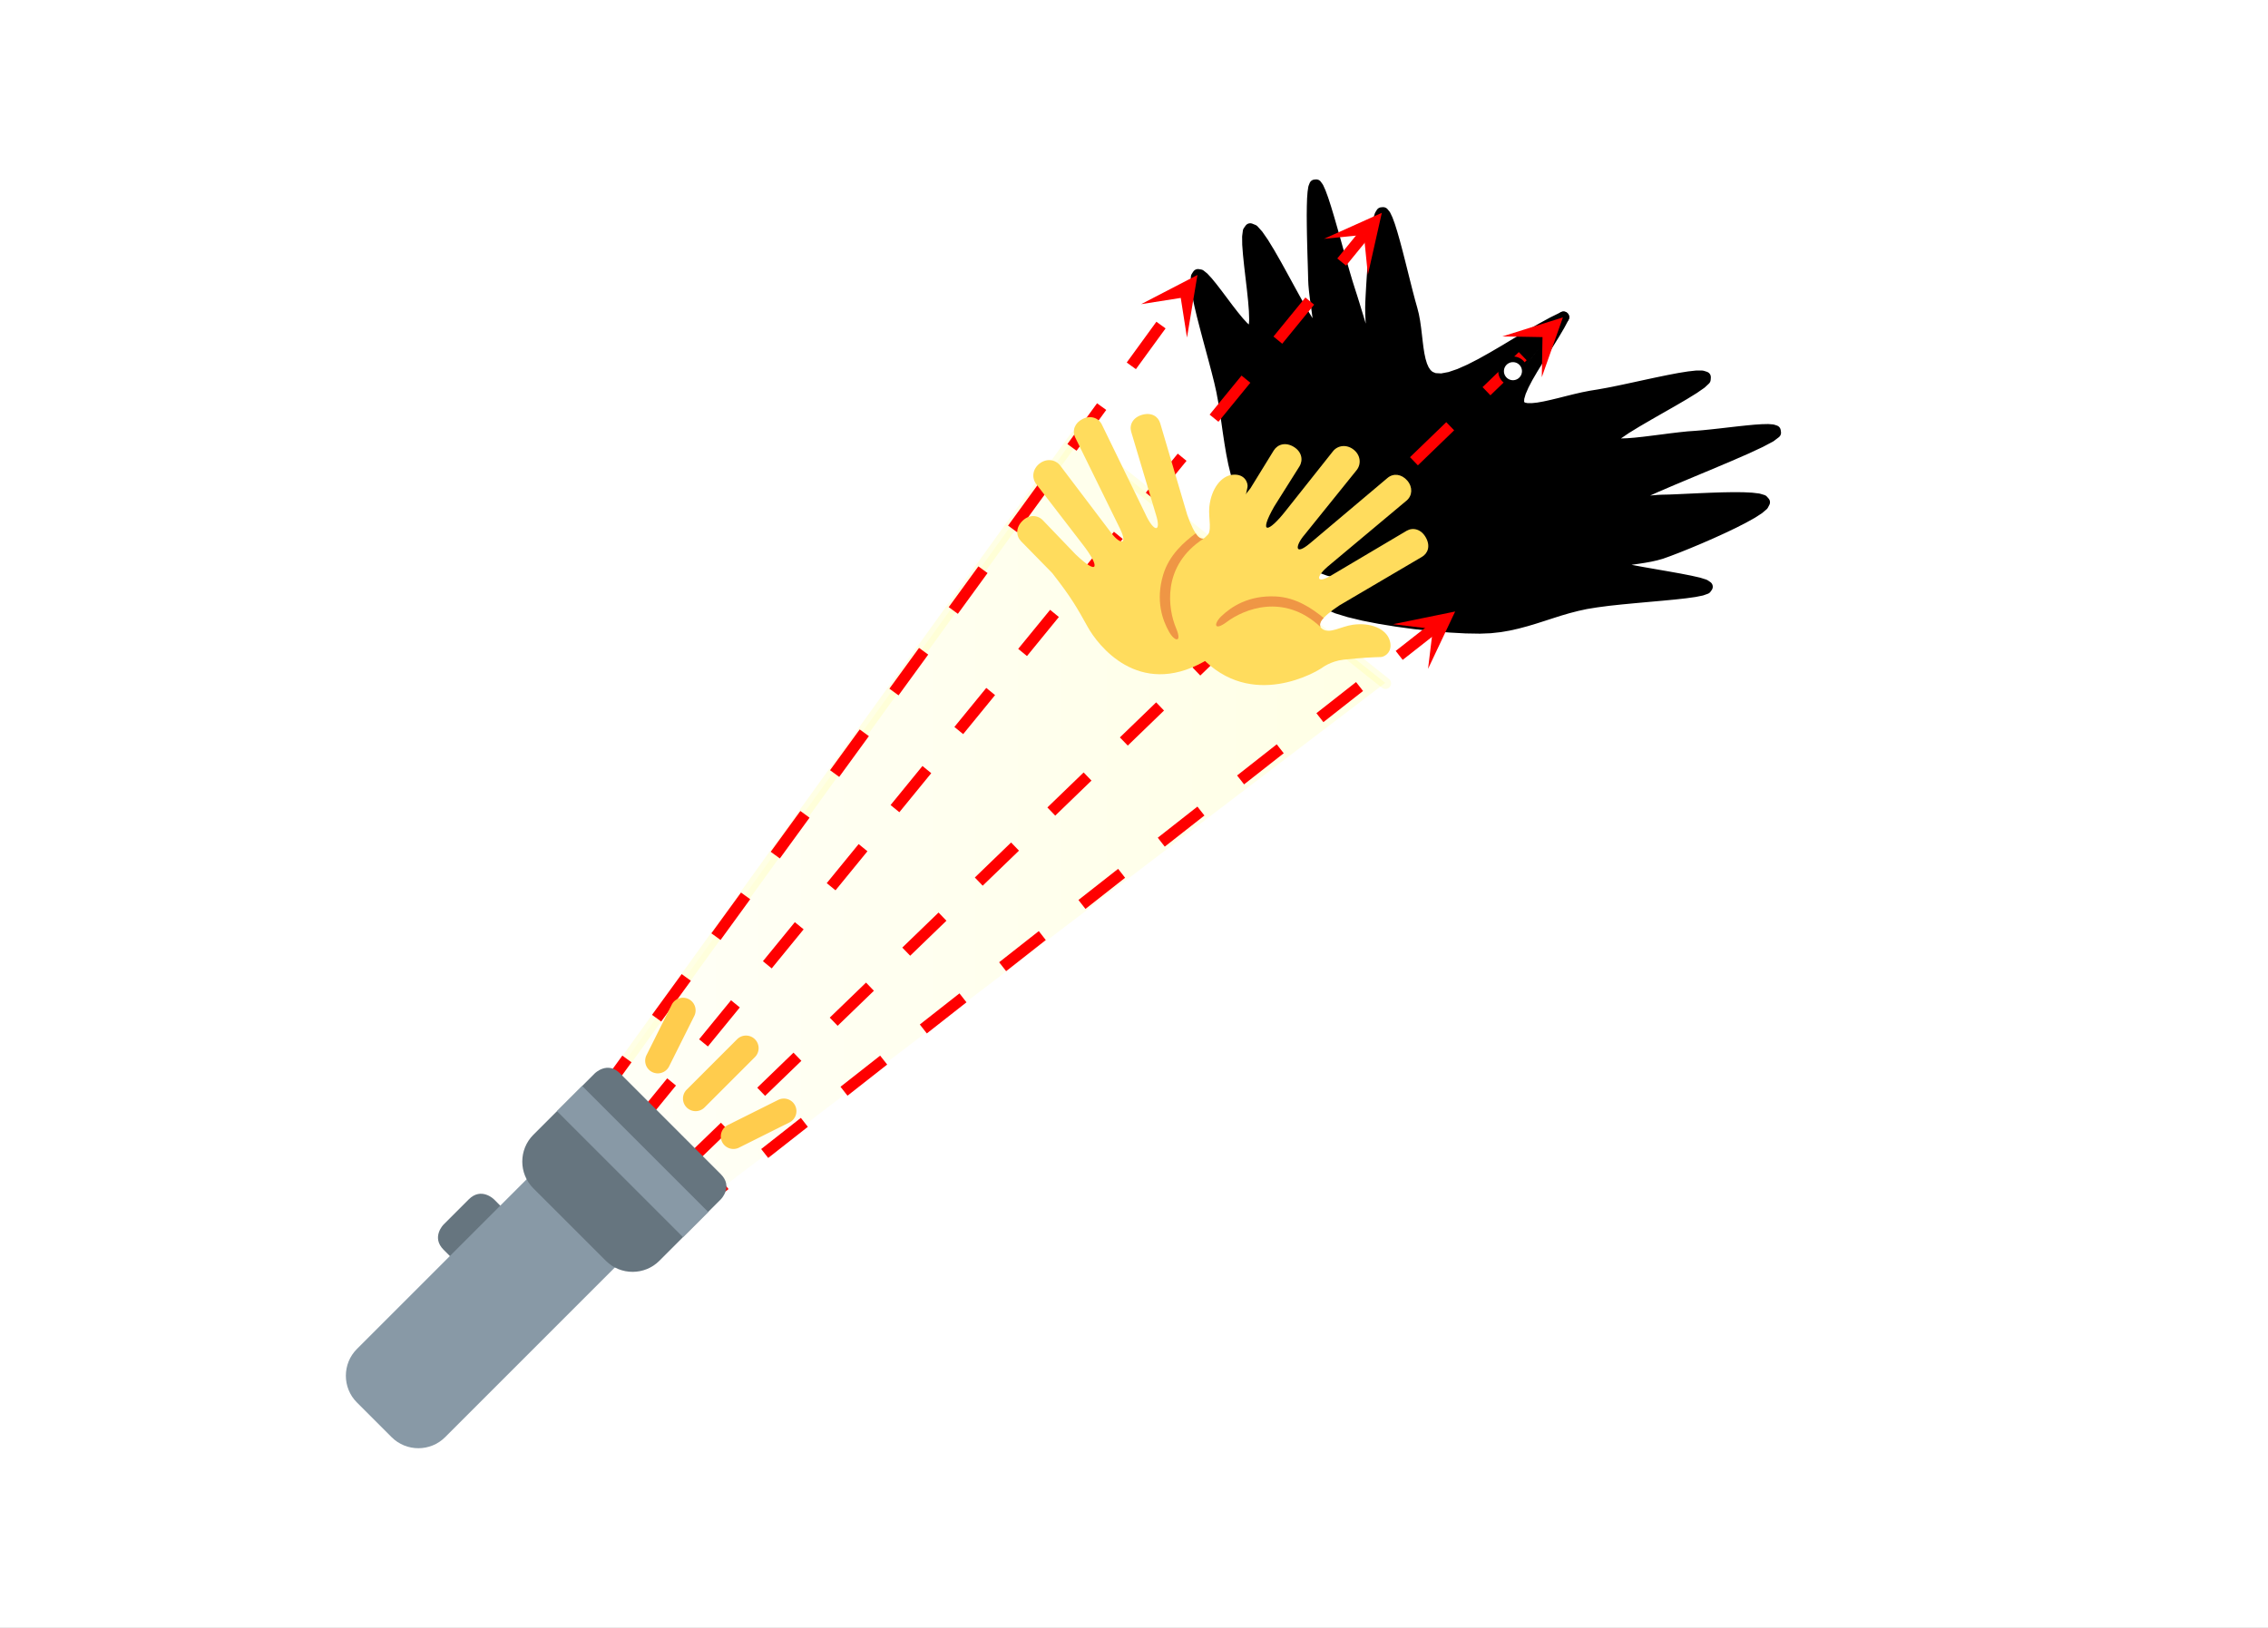 <svg xmlns="http://www.w3.org/2000/svg" width="449.28" height="322.56" viewBox="0 0 336.96 241.92"><rect x="0" y="0" width="336.96" height="241.92" fill="#333333" stroke="none"/><defs><clipPath id="a"><path d="M0 0h336.96v241.89H0zm0 0"/></clipPath><clipPath id="b"><path d="M88 64h118v117H88zm0 0"/></clipPath><clipPath id="c"><path d="M101.828 180.672l-.008-.012-.027-.035-.043-.055-.059-.078-.074-.097-.09-.118-.101-.136-.117-.153-.133-.175-.145-.188-.156-.207-.168-.219-.18-.238-.191-.25-.2-.266-.21-.277-.219-.29-.227-.296-.238-.312-.242-.32-.25-.333-.258-.34-.265-.343-.27-.356-.273-.36-.278-.366-.281-.372-.285-.378-.29-.38-.288-.382-.293-.383-.293-.387-.297-.39-.293-.387-.297-.387-.293-.386-.289-.383-.293-.383-.285-.379-.285-.375-.281-.371-.278-.363-.273-.36-.266-.351-.262-.344-.254-.336-.25-.328-.242-.317-.23-.308-.227-.297-.215-.285-.21-.274-.196-.257-.187-.246-.176-.235-.164-.215-.153-.199-.14-.184-.125-.167-.113-.149-.098-.129-.086-.113-.066-.09-.055-.07-.04-.051-.019-.024.004-.015.078-.11.168-.234.262-.363.348-.48.43-.594.507-.711.59-.817.664-.918.734-1.02.801-1.116.871-1.207.934-1.297.996-1.38 1.05-1.456 1.106-1.535 1.156-1.606 1.208-1.676 1.253-1.738 1.293-1.8 1.336-1.852 1.375-1.907 1.407-1.957 1.441-1.996 1.469-2.039 1.492-2.074 1.52-2.105 1.535-2.133 1.554-2.156 1.57-2.18 1.583-2.195 1.59-2.204 1.593-2.214 1.598-2.22 1.598-2.214 1.593-2.215 1.59-2.207 1.582-2.191 1.567-2.18 1.554-2.156 1.54-2.133 1.515-2.11 1.496-2.07 1.469-2.039 1.437-2 1.41-1.953 1.372-1.906 1.335-1.856 1.297-1.797 1.254-1.738 1.207-1.676 1.157-1.605 1.105-1.535 1.05-1.461.997-1.38.934-1.292.867-1.207.804-1.117.735-1.02.664-.918.586-.816.511-.711.43-.594.348-.48.258-.364.172-.238.078-.11.02.005.07.058.132.102.188.152.242.192.297.234.347.277.399.317.445.355.492.39.536.43.578.457.617.493.656.523.695.555.727.578.762.605.793.633.82.653.852.675.875.7.898.714.918.73.941.75.957.763.977.773.988.79 1 .796 1.012.805 1.02.812 1.027.817 1.031.82 1.035.824 1.035.828 1.036.824 1.035.82 1.027.821 1.024.813 1.015.808 1.004.8.992.79.98.781.966.766.945.754.926.738.906.719.883.703.86.684.827.66.805.64.77.614.742.59.703.562.672.531.632.504.59.469.551.437.504.407.465.367.41.328.367.289.313.25.261.207.207.164.149.121.09.07"/></clipPath><linearGradient id="d" gradientUnits="userSpaceOnUse" x1="1" x2="0" gradientTransform="matrix(117.067 0 0 115.827 88.74 64.845)"><stop offset="0" stop-color="#ff0" stop-opacity=".102"/><stop offset=".004" stop-color="#ffff01" stop-opacity=".102"/><stop offset=".008" stop-color="#ffff01" stop-opacity=".102"/><stop offset=".012" stop-color="#ffff02" stop-opacity=".102"/><stop offset=".016" stop-color="#ffff03" stop-opacity=".102"/><stop offset=".02" stop-color="#ffff03" stop-opacity=".102"/><stop offset=".023" stop-color="#ffff04" stop-opacity=".102"/><stop offset=".027" stop-color="#ffff05" stop-opacity=".102"/><stop offset=".031" stop-color="#ffff06" stop-opacity=".102"/><stop offset=".035" stop-color="#ffff06" stop-opacity=".102"/><stop offset=".039" stop-color="#ffff07" stop-opacity=".102"/><stop offset=".043" stop-color="#ffff08" stop-opacity=".102"/><stop offset=".047" stop-color="#ffff08" stop-opacity=".102"/><stop offset=".051" stop-color="#ffff09" stop-opacity=".102"/><stop offset=".055" stop-color="#ffff0a" stop-opacity=".102"/><stop offset=".059" stop-color="#ffff0a" stop-opacity=".102"/><stop offset=".063" stop-color="#ffff0b" stop-opacity=".102"/><stop offset=".066" stop-color="#ffff0c" stop-opacity=".102"/><stop offset=".07" stop-color="#ffff0d" stop-opacity=".102"/><stop offset=".074" stop-color="#ffff0d" stop-opacity=".102"/><stop offset=".078" stop-color="#ffff0e" stop-opacity=".102"/><stop offset=".082" stop-color="#ffff0f" stop-opacity=".102"/><stop offset=".086" stop-color="#ffff0f" stop-opacity=".102"/><stop offset=".09" stop-color="#ffff10" stop-opacity=".102"/><stop offset=".094" stop-color="#ff1" stop-opacity=".102"/><stop offset=".098" stop-color="#ff1" stop-opacity=".102"/><stop offset=".102" stop-color="#ffff12" stop-opacity=".102"/><stop offset=".105" stop-color="#ffff13" stop-opacity=".102"/><stop offset=".109" stop-color="#ffff14" stop-opacity=".102"/><stop offset=".113" stop-color="#ffff14" stop-opacity=".102"/><stop offset=".117" stop-color="#ffff15" stop-opacity=".102"/><stop offset=".121" stop-color="#ffff16" stop-opacity=".102"/><stop offset=".125" stop-color="#fffe16" stop-opacity=".102"/><stop offset=".129" stop-color="#fffe17" stop-opacity=".102"/><stop offset=".133" stop-color="#fffe18" stop-opacity=".102"/><stop offset=".137" stop-color="#fffe18" stop-opacity=".102"/><stop offset=".141" stop-color="#fffe19" stop-opacity=".102"/><stop offset=".145" stop-color="#fffe1a" stop-opacity=".102"/><stop offset=".148" stop-color="#fffe1b" stop-opacity=".102"/><stop offset=".152" stop-color="#fffe1b" stop-opacity=".102"/><stop offset=".156" stop-color="#fffe1c" stop-opacity=".102"/><stop offset=".16" stop-color="#fffe1d" stop-opacity=".102"/><stop offset=".164" stop-color="#fffe1d" stop-opacity=".102"/><stop offset=".168" stop-color="#fffe1e" stop-opacity=".102"/><stop offset=".172" stop-color="#fffe1f" stop-opacity=".102"/><stop offset=".176" stop-color="#fffe1f" stop-opacity=".102"/><stop offset=".18" stop-color="#fffe20" stop-opacity=".102"/><stop offset=".184" stop-color="#fffe21" stop-opacity=".102"/><stop offset=".188" stop-color="#fffe22" stop-opacity=".102"/><stop offset=".191" stop-color="#fffe22" stop-opacity=".102"/><stop offset=".195" stop-color="#fffe23" stop-opacity=".102"/><stop offset=".199" stop-color="#fffe24" stop-opacity=".102"/><stop offset=".203" stop-color="#fffe24" stop-opacity=".102"/><stop offset=".207" stop-color="#fffe25" stop-opacity=".102"/><stop offset=".211" stop-color="#fffe26" stop-opacity=".102"/><stop offset=".215" stop-color="#fffe26" stop-opacity=".102"/><stop offset=".219" stop-color="#fffe27" stop-opacity=".102"/><stop offset=".223" stop-color="#fffe28" stop-opacity=".102"/><stop offset=".227" stop-color="#fffe29" stop-opacity=".102"/><stop offset=".23" stop-color="#fffe29" stop-opacity=".102"/><stop offset=".234" stop-color="#fffe2a" stop-opacity=".102"/><stop offset=".238" stop-color="#fffe2b" stop-opacity=".102"/><stop offset=".242" stop-color="#fffe2b" stop-opacity=".102"/><stop offset=".246" stop-color="#fffe2c" stop-opacity=".102"/><stop offset=".25" stop-color="#fffe2d" stop-opacity=".102"/><stop offset=".254" stop-color="#fffe2d" stop-opacity=".102"/><stop offset=".258" stop-color="#fffe2e" stop-opacity=".102"/><stop offset=".262" stop-color="#fffe2f" stop-opacity=".102"/><stop offset=".266" stop-color="#fffe30" stop-opacity=".102"/><stop offset=".27" stop-color="#fffe30" stop-opacity=".102"/><stop offset=".273" stop-color="#fffe31" stop-opacity=".102"/><stop offset=".277" stop-color="#fffe32" stop-opacity=".102"/><stop offset=".281" stop-color="#fffe32" stop-opacity=".102"/><stop offset=".285" stop-color="#fffe33" stop-opacity=".102"/><stop offset=".289" stop-color="#fffe34" stop-opacity=".102"/><stop offset=".293" stop-color="#fffe34" stop-opacity=".102"/><stop offset=".297" stop-color="#fffe35" stop-opacity=".102"/><stop offset=".301" stop-color="#fffe36" stop-opacity=".102"/><stop offset=".305" stop-color="#fffe37" stop-opacity=".102"/><stop offset=".309" stop-color="#fffe37" stop-opacity=".102"/><stop offset=".313" stop-color="#fffe38" stop-opacity=".102"/><stop offset=".316" stop-color="#fffe39" stop-opacity=".102"/><stop offset=".32" stop-color="#fffe39" stop-opacity=".102"/><stop offset=".324" stop-color="#fffe3a" stop-opacity=".102"/><stop offset=".328" stop-color="#fffe3b" stop-opacity=".102"/><stop offset=".332" stop-color="#fffe3b" stop-opacity=".102"/><stop offset=".336" stop-color="#fffe3c" stop-opacity=".102"/><stop offset=".34" stop-color="#fffe3d" stop-opacity=".102"/><stop offset=".344" stop-color="#fffe3e" stop-opacity=".102"/><stop offset=".348" stop-color="#fffe3e" stop-opacity=".102"/><stop offset=".352" stop-color="#fffe3f" stop-opacity=".102"/><stop offset=".355" stop-color="#fffe40" stop-opacity=".102"/><stop offset=".359" stop-color="#fffe40" stop-opacity=".102"/><stop offset=".363" stop-color="#fffe41" stop-opacity=".102"/><stop offset=".367" stop-color="#fffd42" stop-opacity=".102"/><stop offset=".371" stop-color="#fffd42" stop-opacity=".102"/><stop offset=".375" stop-color="#fffd43" stop-opacity=".102"/><stop offset=".379" stop-color="#fffd44" stop-opacity=".102"/><stop offset=".383" stop-color="#fffd45" stop-opacity=".102"/><stop offset=".387" stop-color="#fffd45" stop-opacity=".102"/><stop offset=".391" stop-color="#fffd46" stop-opacity=".102"/><stop offset=".395" stop-color="#fffd47" stop-opacity=".102"/><stop offset=".398" stop-color="#fffd47" stop-opacity=".102"/><stop offset=".402" stop-color="#fffd48" stop-opacity=".102"/><stop offset=".406" stop-color="#fffd49" stop-opacity=".102"/><stop offset=".41" stop-color="#fffd49" stop-opacity=".102"/><stop offset=".414" stop-color="#fffd4a" stop-opacity=".102"/><stop offset=".418" stop-color="#fffd4b" stop-opacity=".102"/><stop offset=".422" stop-color="#fffd4c" stop-opacity=".102"/><stop offset=".426" stop-color="#fffd4c" stop-opacity=".102"/><stop offset=".43" stop-color="#fffd4d" stop-opacity=".102"/><stop offset=".434" stop-color="#fffd4e" stop-opacity=".102"/><stop offset=".438" stop-color="#fffd4e" stop-opacity=".102"/><stop offset=".441" stop-color="#fffd4f" stop-opacity=".102"/><stop offset=".445" stop-color="#fffd50" stop-opacity=".102"/><stop offset=".449" stop-color="#fffd50" stop-opacity=".102"/><stop offset=".453" stop-color="#fffd51" stop-opacity=".102"/><stop offset=".457" stop-color="#fffd52" stop-opacity=".102"/><stop offset=".461" stop-color="#fffd53" stop-opacity=".102"/><stop offset=".465" stop-color="#fffd53" stop-opacity=".102"/><stop offset=".469" stop-color="#fffd54" stop-opacity=".102"/><stop offset=".473" stop-color="#fffd55" stop-opacity=".102"/><stop offset=".477" stop-color="#fffd55" stop-opacity=".102"/><stop offset=".48" stop-color="#fffd56" stop-opacity=".102"/><stop offset=".484" stop-color="#fffd57" stop-opacity=".102"/><stop offset=".488" stop-color="#fffd57" stop-opacity=".102"/><stop offset=".492" stop-color="#fffd58" stop-opacity=".102"/><stop offset=".496" stop-color="#fffd59" stop-opacity=".102"/><stop offset=".5" stop-color="#fffd5a" stop-opacity=".102"/><stop offset=".504" stop-color="#fffd5a" stop-opacity=".102"/><stop offset=".508" stop-color="#fffd5b" stop-opacity=".102"/><stop offset=".512" stop-color="#fffd5c" stop-opacity=".102"/><stop offset=".516" stop-color="#fffd5c" stop-opacity=".102"/><stop offset=".52" stop-color="#fffd5d" stop-opacity=".102"/><stop offset=".523" stop-color="#fffd5e" stop-opacity=".102"/><stop offset=".527" stop-color="#fffd5e" stop-opacity=".102"/><stop offset=".531" stop-color="#fffd5f" stop-opacity=".102"/><stop offset=".535" stop-color="#fffd60" stop-opacity=".102"/><stop offset=".539" stop-color="#fffd60" stop-opacity=".102"/><stop offset=".543" stop-color="#fffd61" stop-opacity=".102"/><stop offset=".547" stop-color="#fffd62" stop-opacity=".102"/><stop offset=".551" stop-color="#fffd63" stop-opacity=".102"/><stop offset=".555" stop-color="#fffd63" stop-opacity=".102"/><stop offset=".559" stop-color="#fffd64" stop-opacity=".102"/><stop offset=".563" stop-color="#fffd65" stop-opacity=".102"/><stop offset=".566" stop-color="#fffd65" stop-opacity=".102"/><stop offset=".57" stop-color="#fffd66" stop-opacity=".102"/><stop offset=".574" stop-color="#fffd67" stop-opacity=".102"/><stop offset=".578" stop-color="#fffd67" stop-opacity=".102"/><stop offset=".582" stop-color="#fffd68" stop-opacity=".102"/><stop offset=".586" stop-color="#fffd69" stop-opacity=".102"/><stop offset=".59" stop-color="#fffd6a" stop-opacity=".102"/><stop offset=".594" stop-color="#fffd6a" stop-opacity=".102"/><stop offset=".598" stop-color="#fffd6b" stop-opacity=".102"/><stop offset=".602" stop-color="#fffd6c" stop-opacity=".102"/><stop offset=".605" stop-color="#fffd6c" stop-opacity=".102"/><stop offset=".609" stop-color="#fffd6d" stop-opacity=".102"/><stop offset=".613" stop-color="#fffc6e" stop-opacity=".102"/><stop offset=".617" stop-color="#fffc6e" stop-opacity=".102"/><stop offset=".621" stop-color="#fffc6f" stop-opacity=".102"/><stop offset=".625" stop-color="#fffc70" stop-opacity=".102"/><stop offset=".629" stop-color="#fffc71" stop-opacity=".102"/><stop offset=".633" stop-color="#fffc71" stop-opacity=".102"/><stop offset=".637" stop-color="#fffc72" stop-opacity=".102"/><stop offset=".641" stop-color="#fffc73" stop-opacity=".102"/><stop offset=".645" stop-color="#fffc73" stop-opacity=".102"/><stop offset=".648" stop-color="#fffc74" stop-opacity=".102"/><stop offset=".652" stop-color="#fffc75" stop-opacity=".102"/><stop offset=".656" stop-color="#fffc75" stop-opacity=".102"/><stop offset=".66" stop-color="#fffc76" stop-opacity=".102"/><stop offset=".664" stop-color="#fffc77" stop-opacity=".102"/><stop offset=".668" stop-color="#fffc78" stop-opacity=".102"/><stop offset=".672" stop-color="#fffc78" stop-opacity=".102"/><stop offset=".676" stop-color="#fffc79" stop-opacity=".102"/><stop offset=".68" stop-color="#fffc7a" stop-opacity=".102"/><stop offset=".684" stop-color="#fffc7a" stop-opacity=".102"/><stop offset=".688" stop-color="#fffc7b" stop-opacity=".102"/><stop offset=".691" stop-color="#fffc7c" stop-opacity=".102"/><stop offset=".695" stop-color="#fffc7c" stop-opacity=".102"/><stop offset=".699" stop-color="#fffc7d" stop-opacity=".102"/><stop offset=".703" stop-color="#fffc7e" stop-opacity=".102"/><stop offset=".707" stop-color="#fffc7f" stop-opacity=".102"/><stop offset=".711" stop-color="#fffc7f" stop-opacity=".102"/><stop offset=".715" stop-color="#fffc80" stop-opacity=".102"/><stop offset=".719" stop-color="#fffc81" stop-opacity=".102"/><stop offset=".723" stop-color="#fffc81" stop-opacity=".102"/><stop offset=".727" stop-color="#fffc82" stop-opacity=".102"/><stop offset=".73" stop-color="#fffc83" stop-opacity=".102"/><stop offset=".734" stop-color="#fffc83" stop-opacity=".102"/><stop offset=".738" stop-color="#fffc84" stop-opacity=".102"/><stop offset=".742" stop-color="#fffc85" stop-opacity=".102"/><stop offset=".746" stop-color="#fffc86" stop-opacity=".102"/><stop offset=".75" stop-color="#fffc86" stop-opacity=".102"/><stop offset=".754" stop-color="#fffc87" stop-opacity=".102"/><stop offset=".758" stop-color="#fffc88" stop-opacity=".102"/><stop offset=".762" stop-color="#fffc88" stop-opacity=".102"/><stop offset=".766" stop-color="#fffc89" stop-opacity=".102"/><stop offset=".77" stop-color="#fffc8a" stop-opacity=".102"/><stop offset=".773" stop-color="#fffc8a" stop-opacity=".102"/><stop offset=".777" stop-color="#fffc8b" stop-opacity=".102"/><stop offset=".781" stop-color="#fffc8c" stop-opacity=".102"/><stop offset=".785" stop-color="#fffc8d" stop-opacity=".102"/><stop offset=".789" stop-color="#fffc8d" stop-opacity=".102"/><stop offset=".793" stop-color="#fffc8e" stop-opacity=".102"/><stop offset=".797" stop-color="#fffc8f" stop-opacity=".102"/><stop offset=".801" stop-color="#fffc8f" stop-opacity=".102"/><stop offset=".805" stop-color="#fffc90" stop-opacity=".102"/><stop offset=".809" stop-color="#fffc91" stop-opacity=".102"/><stop offset=".813" stop-color="#fffc91" stop-opacity=".102"/><stop offset=".816" stop-color="#fffc92" stop-opacity=".102"/><stop offset=".82" stop-color="#fffc93" stop-opacity=".102"/><stop offset=".824" stop-color="#fffc94" stop-opacity=".102"/><stop offset=".828" stop-color="#fffc94" stop-opacity=".102"/><stop offset=".832" stop-color="#fffc95" stop-opacity=".102"/><stop offset=".836" stop-color="#fffc96" stop-opacity=".102"/><stop offset=".84" stop-color="#fffc96" stop-opacity=".102"/><stop offset=".844" stop-color="#fffc97" stop-opacity=".102"/><stop offset=".848" stop-color="#fffc98" stop-opacity=".102"/><stop offset=".852" stop-color="#fffc98" stop-opacity=".102"/><stop offset=".855" stop-color="#fffc99" stop-opacity=".102"/><stop offset=".859" stop-color="#fffb9a" stop-opacity=".102"/><stop offset=".863" stop-color="#fffb9b" stop-opacity=".102"/><stop offset=".867" stop-color="#fffb9b" stop-opacity=".102"/><stop offset=".871" stop-color="#fffb9c" stop-opacity=".102"/><stop offset=".875" stop-color="#fffb9d" stop-opacity=".102"/><stop offset=".879" stop-color="#fffb9d" stop-opacity=".102"/><stop offset=".883" stop-color="#fffb9e" stop-opacity=".102"/><stop offset=".887" stop-color="#fffb9f" stop-opacity=".102"/><stop offset=".891" stop-color="#fffb9f" stop-opacity=".102"/><stop offset=".895" stop-color="#fffba0" stop-opacity=".102"/><stop offset=".898" stop-color="#fffba1" stop-opacity=".102"/><stop offset=".902" stop-color="#fffba2" stop-opacity=".102"/><stop offset=".906" stop-color="#fffba2" stop-opacity=".102"/><stop offset=".91" stop-color="#fffba3" stop-opacity=".102"/><stop offset=".914" stop-color="#fffba4" stop-opacity=".102"/><stop offset=".918" stop-color="#fffba4" stop-opacity=".102"/><stop offset=".922" stop-color="#fffba5" stop-opacity=".102"/><stop offset=".926" stop-color="#fffba6" stop-opacity=".102"/><stop offset=".93" stop-color="#fffba6" stop-opacity=".102"/><stop offset=".934" stop-color="#fffba7" stop-opacity=".102"/><stop offset=".938" stop-color="#fffba8" stop-opacity=".102"/><stop offset=".941" stop-color="#fffba9" stop-opacity=".102"/><stop offset=".945" stop-color="#fffba9" stop-opacity=".102"/><stop offset=".949" stop-color="#fffbaa" stop-opacity=".102"/><stop offset=".953" stop-color="#fffbab" stop-opacity=".102"/><stop offset=".957" stop-color="#fffbab" stop-opacity=".102"/><stop offset=".961" stop-color="#fffbac" stop-opacity=".102"/><stop offset=".965" stop-color="#fffbad" stop-opacity=".102"/><stop offset=".969" stop-color="#fffbad" stop-opacity=".102"/><stop offset=".973" stop-color="#fffbae" stop-opacity=".102"/><stop offset=".977" stop-color="#fffbaf" stop-opacity=".102"/><stop offset=".98" stop-color="#fffbb0" stop-opacity=".102"/><stop offset=".984" stop-color="#fffbb0" stop-opacity=".102"/><stop offset=".988" stop-color="#fffbb1" stop-opacity=".102"/><stop offset=".992" stop-color="#fffbb2" stop-opacity=".102"/><stop offset=".996" stop-color="#fffbb2" stop-opacity=".102"/><stop offset="1" stop-color="#fffbb3" stop-opacity=".102"/></linearGradient><clipPath id="e"><path d="M169 40h9v11h-9zm0 0"/></clipPath><clipPath id="f"><path d="M169.543 45.2l11.156-15.337 15.324 11.168-11.156 15.336zm0 0"/></clipPath><clipPath id="g"><path d="M206 90h11v10h-11zm0 0"/></clipPath><clipPath id="h"><path d="M206.969 92.762l14.914-11.711 11.699 14.926-14.914 11.71zm0 0"/></clipPath><clipPath id="i"><path d="M223 47h10v10h-10zm0 0"/></clipPath><clipPath id="j"><path d="M223.215 49.992l13.64-13.176 13.165 13.649-13.637 13.176zm0 0"/></clipPath><clipPath id="k"><path d="M196 31h10v10h-10zm0 0"/></clipPath><clipPath id="l"><path d="M196.703 35.492l12-14.687 14.676 12.011-12 14.688zm0 0"/></clipPath><clipPath id="m"><path d="M51 163h52v52.68H51zm0 0"/></clipPath><clipPath id="n"><path d="M95 148.281h23.324V171H95zm0 0"/></clipPath><clipPath id="o"><path d="M151 61h35v40h-35zm0 0"/></clipPath><clipPath id="p"><path d="M142.512 72.25l35.367-19.605 19.605 35.367-35.367 19.605zm0 0"/></clipPath><clipPath id="q"><path d="M142.512 72.25l35.367-19.605 19.605 35.367-35.367 19.605zm0 0"/></clipPath><clipPath id="r"><path d="M172 79h7v17h-7zm0 0"/></clipPath><clipPath id="s"><path d="M142.512 72.25l35.367-19.605 19.605 35.367-35.367 19.605zm0 0"/></clipPath><clipPath id="t"><path d="M142.512 72.25l35.367-19.605 19.605 35.367-35.367 19.605zm0 0"/></clipPath><clipPath id="u"><path d="M174 66h39v36h-39zm0 0"/></clipPath><clipPath id="v"><path d="M194.96 56.047l27.58 29.574-29.575 27.582-27.582-29.578zm0 0"/></clipPath><clipPath id="w"><path d="M194.96 56.047l27.58 29.574-29.575 27.582-27.582-29.578zm0 0"/></clipPath><clipPath id="x"><path d="M180 88h17v6h-17zm0 0"/></clipPath><clipPath id="y"><path d="M194.96 56.047l27.58 29.574-29.575 27.582-27.582-29.578zm0 0"/></clipPath><clipPath id="z"><path d="M194.96 56.047l27.58 29.574-29.575 27.582-27.582-29.578zm0 0"/></clipPath></defs><g clip-path="url(#a)" fill="#fff"><path d="M0 0h336.96v241.92H0z"/><path d="M0 0h336.96v241.92H0z"/></g><path d="M310.142 62.854l-2.17 1.069-2.285 1.25-2.368 1.371-2.415 1.433-2.415 1.45-2.389 1.396-2.321 1.298-2.212 1.13-2.07.918-1.889.641-1.669.313-1.419-.079-.975-.406-.636-.568-.511-.75-.402-.907-.313-1.038-.245-1.146-.193-1.23-.162-1.287-.151-1.324-.162-1.335-.188-1.318-.24-1.282-.307-1.215-.433-1.537-.464-1.762-.486-1.923-.506-2.017-.516-2.048-.516-2.017-.512-1.913-.5-1.756-.48-1.527-.454-1.235-.417-.876-.376-.458-.318.02-.287.47-.266.854-.245 1.178-.224 1.439-.204 1.646-.187 1.788-.162 1.871-.146 1.897-.125 1.856-.11 1.761-.089 1.605-.067 1.387-.027 1.032.016 1.105.047 1.151.073 1.173.078 1.157.089 1.12.083 1.048.068.949.047.823.016.667-.031.48-.079.266-.146.015-.208-.276-.266-.558-.308-.792-.35-.99-.375-1.152-.402-1.277-.417-1.365-.428-1.418-.438-1.428-.428-1.407-.422-1.345-.402-1.245-.521-1.647-.569-1.913-.605-2.1-.626-2.22-.631-2.268-.636-2.23-.616-2.132-.59-1.95-.552-1.698-.506-1.376-.438-.975-.36-.5-.266.026-.199.51-.135.913-.094 1.256-.047 1.537-.02 1.746.015 1.897.031 1.98.047 1.997.052 1.95.058 1.839.047 1.662.036 1.428.047.986.094 1.047.125 1.074.14 1.089.152 1.068.146 1.032.125.964.1.881.052.766v.631l-.073.474-.152.287-.328.026-.663-.651-.892-1.293-1.09-1.803-1.23-2.174-1.326-2.407-1.371-2.507-1.367-2.476-1.32-2.298-1.215-1.991-1.075-1.548-.87-.97-.632-.255-.339.474-.14 1.069.02 1.548.146 1.918.225 2.178.27 2.325.277 2.355.24 2.278.167 2.085.057 1.782-.093 1.37-.282.845-.475.214-.641-.292-.804-.693-.923-1-1.017-1.236-1.075-1.381-1.084-1.444-1.07-1.423-1.017-1.318-.923-1.131-.803-.865-.637-.511-.438-.073-.287.443-.073.875.105 1.251.255 1.569.386 1.824.48 2.033.558 2.168.595 2.251.615 2.283.605 2.246.569 2.153.506 2.006.427 1.892.37 1.976.33 2.037.307 2.075.298 2.09.318 2.095.35 2.074.406 2.038.485 1.98.58 1.908.688 1.808.829 1.694.98 1.564 1.101 1.454 1.252 1.49 1.377 1.486 1.487 1.454 1.57 1.397 1.643 1.297 1.69 1.178 1.721 1.022 1.727.833 1.72.62 1.696.376 1.643.094 1.826-.287 2.07-.896 2.082-1.45 2.091-1.912 2.097-2.298 2.102-2.606 2.108-2.83 2.107-2.981 2.112-3.044 2.108-3.028 2.112-2.94 2.102-2.767" transform="scale(.749 .75)" fill-rule="evenodd" stroke-width="2.25" stroke-linecap="round" stroke-linejoin="round" stroke="#000"/><path d="M310.142 62.854l-.83 1.558-.985 1.668-1.075 1.746-1.127 1.783-1.121 1.772-1.064 1.735-.965 1.657-.803 1.533-.6 1.38-.344 1.179-.037.948.308.657.568.36.809.172 1.022.005 1.195-.125 1.335-.24 1.445-.318 1.518-.365 1.564-.396 1.565-.386 1.544-.354 1.482-.292 1.58-.255 1.993-.36 2.227-.448 2.373-.506 2.447-.531 2.425-.521 2.332-.48 2.154-.412 1.888-.302 1.544-.172h1.121l.61.198-.036.454-.808.75-1.44.996-1.92 1.183-2.248 1.313-2.43 1.386-2.452 1.402-2.331 1.36-2.056 1.257-1.627 1.105-1.048.886-.319.62.313.318.694.172 1.023.057 1.293-.042 1.508-.12 1.669-.177 1.773-.219 1.82-.229 1.816-.235 1.752-.208 1.638-.172 1.466-.104 1.518-.125 1.664-.167 1.768-.193 1.805-.208 1.789-.204 1.721-.182 1.591-.151 1.403-.089 1.169-.026.87.068.522.167.052.36-.996.755-2.013 1.063-2.79 1.298-3.355 1.46-3.688 1.558-3.792 1.584L331.851 95l-3.338 1.428-2.765 1.24-1.971.991-.955.662.005.235.22.088.354.037.475-.006.573-.036.658-.068.725-.078.772-.089.798-.088.813-.078.804-.063.782-.031 1.367-.031 1.768-.073 2.024-.094 2.185-.1 2.27-.093 2.247-.073 2.155-.037 1.966.016 1.685.083 1.32.157.86.255.324.365-.287.547-.845.714-1.31.845-1.69.938-1.976 1.01-2.18 1.038-2.29 1.042-2.311 1.006-2.243.938-2.087.84-1.84.703-1.378.495-1.08.302-1.147.256-1.174.213-1.173.183-1.138.161-1.074.141-.97.14-.835.136-.673.152-.474.171-.24.199.115.281.808.35 1.424.374 1.883.397 2.206.406 2.39.417 2.435.422 2.327.417 2.086.407 1.706.385 1.179.37.505.344-.234.334-.86.307-1.399.282-1.841.255-2.19.24-2.458.234-2.623.235-2.697.245-2.691.255-2.582.276-2.384.313-2.092.339-1.778.386-1.737.448-1.696.495-1.674.532-1.659.536-1.658.527-1.675.5-1.7.454-1.737.39-1.784.303-1.847.203-2.076.083-2.79-.047-3.161-.172-3.417-.281-3.541-.39-3.547-.48-3.438-.558-3.202-.625-2.843-.683-2.368-.72-1.763-.755-1.043-.771-.24-.563.062-.376.209-.385.334-.386.443-.401.527-.412.595-.427.641-.449.663-.463.667-.49.647-.521.616-.542.902-.902 1.085-1.1 1.163-1.199 1.231-1.276 1.278-1.345 1.325-1.386 1.346-1.423 1.366-1.444 1.362-1.438 1.35-1.428 1.33-1.397" transform="scale(.749 .75)" fill-rule="evenodd" stroke-width="2.25" stroke-linecap="round" stroke-linejoin="round" stroke="#000"/><g clip-path="url(#b)"><g clip-path="url(#c)" clip-rule="evenodd"><path d="M88.738 64.844v115.828h117.067V64.844zm0 0" fill="url(#d)"/></g></g><path d="M135.972 241.055l-.01-.015-.037-.047-.057-.073-.078-.104-.1-.13-.12-.157-.135-.182-.156-.204-.178-.234-.193-.25-.208-.277-.225-.291-.24-.318-.255-.334-.266-.354-.282-.37-.292-.386-.303-.396-.318-.417-.323-.427-.334-.443-.344-.454-.355-.458-.36-.475-.365-.48-.37-.49-.376-.494-.38-.506-.387-.505-.386-.511-.39-.51-.392-.517-.396-.521-.392-.516-.396-.516-.391-.516-.386-.51-.391-.511-.381-.506-.381-.5-.376-.495-.37-.485-.365-.48-.355-.469-.35-.458-.338-.448-.334-.438-.323-.422-.308-.412-.303-.396-.287-.38-.281-.366-.261-.343-.25-.329-.235-.313-.22-.286-.203-.266-.187-.245-.167-.224-.152-.198-.13-.172-.115-.151-.088-.12-.074-.094-.052-.068-.026-.03.005-.022.105-.146.224-.312.35-.485.464-.641.574-.792.678-.949.787-1.09.887-1.224.98-1.36 1.07-1.49 1.163-1.611 1.247-1.73 1.33-1.84 1.403-1.944 1.476-2.049 1.544-2.142 1.612-2.235 1.674-2.32 1.727-2.402 1.784-2.47 1.836-2.544 1.877-2.611 1.925-2.663 1.961-2.72 1.993-2.768 2.029-2.81 2.05-2.845 2.076-2.877 2.097-2.908 2.112-2.93 2.123-2.939 2.128-2.955 2.134-2.96 2.133-2.955 2.128-2.955 2.123-2.945 2.113-2.924 2.091-2.908 2.076-2.877 2.055-2.845 2.024-2.815 1.998-2.762 1.961-2.72 1.92-2.669 1.883-2.606 1.83-2.543 1.784-2.476 1.732-2.397 1.675-2.32 1.611-2.235 1.544-2.142 1.476-2.049 1.404-1.949 1.33-1.84 1.246-1.725 1.158-1.61 1.075-1.49.98-1.361.887-1.225.783-1.089.683-.949.574-.792.464-.64.344-.486.23-.317.104-.146.026.005.094.078.177.136.25.203.324.255.396.313.465.37.532.422.594.474.658.522.714.573.772.61.824.656.877.699.928.74.97.771 1.017.808 1.06.844 1.095.87 1.137.902 1.168.933 1.2.954 1.226.974 1.257 1.001 1.278 1.016 1.304 1.032 1.32 1.053 1.335 1.063 1.35 1.074 1.362 1.084 1.372 1.09 1.377 1.094 1.382 1.1 1.382 1.104 1.382 1.1 1.383 1.095 1.372 1.094 1.366 1.084 1.356 1.079 1.34 1.068 1.326 1.053 1.309 1.042 1.288 1.022 1.263 1.006 1.236.985 1.21.959 1.179.938 1.147.912 1.106.88 1.075.856 1.027.818.991.787.94.75.896.709.845.672.788.626.735.584.673.542.621.49.548.437.49.386.417.333.35.277.276.219.198.161.12.094" transform="scale(.749 .75)" fill="none" stroke-width="2.25" stroke-linecap="round" stroke-linejoin="round" stroke="#ff0" stroke-opacity=".102"/><path d="M88.055 162.934l4.406-6.059 1.363.992-4.406 6.059m7.453-13.11l4.406-6.058 1.364.992-4.407 6.059m7.454-13.11l4.406-6.058 1.363.992-4.406 6.058m7.453-13.109l4.406-6.062 1.363.996-4.41 6.058m7.457-13.113l4.407-6.059 1.363.993-4.41 6.058m7.457-13.11l4.406-6.058 1.363.992-4.41 6.059m7.457-13.11l4.406-6.058 1.364.992-4.41 6.059m7.457-13.11l4.406-6.058 1.363.992-4.41 6.059m7.457-13.114l4.406-6.058 1.363.992-4.41 6.062m7.457-13.113l4.407-6.059 1.363.993-4.41 6.058" fill="red"/><g clip-path="url(#e)"><g clip-path="url(#f)"><path d="M169.543 45.2l8.363-4.337-1.554 9.301-.926-5.89zm0 0" fill="red"/></g></g><path d="M101.309 180.008l5.89-4.625 1.04 1.328-5.891 4.625m10.742-10.578l5.894-4.63 1.04 1.329-5.891 4.625m10.742-10.578l5.89-4.625 1.044 1.324-5.895 4.629m10.746-10.582l5.89-4.625 1.04 1.328-5.89 4.625M148.444 143l5.89-4.629 1.04 1.328-5.89 4.625m10.742-10.578l5.894-4.625 1.04 1.324-5.891 4.63m10.742-10.583l5.89-4.625 1.043 1.328-5.894 4.625m10.746-10.578l5.89-4.629 1.04 1.328-5.891 4.625m10.746-10.578l5.89-4.625 1.04 1.325-5.89 4.628m10.741-10.582l5.063-3.972 1.043 1.324-5.067 3.977" fill="red"/><g clip-path="url(#g)"><g clip-path="url(#h)"><path d="M206.969 92.762l9.226-1.887-4.027 8.52.715-5.918zm0 0" fill="red"/></g></g><path d="M101.727 172.05l5.386-5.202 1.172 1.21-5.387 5.208m9.606-11.625l5.387-5.207 1.171 1.214-5.39 5.207m9.605-11.625l5.391-5.207 1.168 1.215-5.387 5.207m9.606-11.625l5.386-5.207 1.172 1.215-5.386 5.203m9.605-11.625l5.387-5.203 1.172 1.211-5.391 5.207m9.61-11.625l5.386-5.203 1.168 1.21-5.387 5.208m9.606-11.625l5.39-5.207 1.168 1.215-5.386 5.207m9.605-11.625l5.387-5.207 1.172 1.215-5.39 5.207m9.608-11.625l5.387-5.207 1.168 1.214-5.387 5.204m9.606-11.625l5.39-5.204 1.169 1.211-5.387 5.207m9.605-11.625l5.387-5.203 1.172 1.211-5.39 5.207m9.609-11.625l5.386-5.207 1.168 1.215-5.386 5.207" fill="red"/><g clip-path="url(#i)"><g clip-path="url(#j)"><path d="M223.215 49.992l8.988-2.824-3.137 8.89.106-5.96zm0 0" fill="red"/></g></g><path d="M94.387 166.055l4.742-5.805 1.3 1.07-4.738 5.801m8.176-12.672l4.742-5.8 1.305 1.066-4.742 5.8m8.176-12.671l4.742-5.801 1.305 1.066-4.743 5.805m8.176-12.672l4.742-5.804 1.305 1.066-4.742 5.805m8.18-12.672l4.738-5.805 1.304 1.07-4.738 5.801m8.176-12.672l4.738-5.8 1.305 1.066-4.738 5.8m8.175-12.671l4.743-5.801 1.3 1.066-4.738 5.805m8.176-12.672l4.742-5.804 1.305 1.07-4.742 5.8m8.175-12.671l4.743-5.805 1.304 1.07-4.742 5.801m8.176-12.672l4.742-5.8 1.305 1.066-4.742 5.8m8.18-12.671l4.738-5.801 1.304 1.066-4.742 5.805m8.18-12.672l3.351-4.105 1.305 1.066-3.352 4.106" fill="red"/><g clip-path="url(#k)"><g clip-path="url(#l)"><path d="M196.703 35.492l8.594-3.86-2.07 9.2-.594-5.934zm0 0" fill="red"/></g></g><path d="M302.459 73.549c0 .312-.063.61-.178.896-.12.292-.292.542-.511.766-.22.22-.475.391-.762.506a2.326 2.326 0 0 1-1.8 0 2.263 2.263 0 0 1-.76-.506 2.378 2.378 0 0 1-.512-.766 2.29 2.29 0 0 1-.177-.896 2.335 2.335 0 0 1 .688-1.663c.22-.219.475-.39.762-.51.287-.12.59-.178.897-.178a2.321 2.321 0 0 1 1.664.688c.22.219.391.474.511.761.115.292.178.589.178.902zm0 0" transform="scale(.749 .75)" fill="#fff" stroke-width="1.125" stroke="#000"/><path d="M75.262 180.11l-1.871-1.876s-1.871-1.87-3.743 0l-3.746 3.746s-1.87 1.872 0 3.743l1.871 1.875zm0 0" fill="#66757f"/><g clip-path="url(#m)"><path d="M53.023 200.477c-2.183 2.183-2.183 5.757 0 7.941l5.164 5.164c2.184 2.184 5.758 2.184 7.942 0l35.117-35.121c2.188-2.184 2.188-5.758 0-7.941l-5.16-5.165c-2.188-2.183-5.762-2.183-7.945 0zm0 0" fill="#8899a6"/></g><path d="M79.234 168.648c-2.183 2.184-2.183 5.758 0 7.942l10.782 10.781c2.183 2.184 5.757 2.184 7.941 0l9.133-9.137s1.875-1.87 0-3.742l-14.977-14.98c-1.87-1.871-3.746 0-3.746 0zm0 0" fill="#66757f"/><path d="M105.219 180.11l-18.723-18.723-3.742 3.742 18.719 18.723zm0 0" fill="#8899a6"/><g clip-path="url(#n)"><path d="M97.727 159.512c.687 0 1.347-.375 1.68-1.035l3.741-7.489a1.872 1.872 0 1 0-3.351-1.675l-3.742 7.488c-.461.926-.09 2.05.836 2.515.27.133.558.196.836.196zm11.238 11.234c.281 0 .566-.062.836-.2l7.488-3.741a1.874 1.874 0 0 0 .84-2.512 1.87 1.87 0 0 0-2.512-.836l-7.492 3.742a1.88 1.88 0 0 0-.836 2.516 1.874 1.874 0 0 0 1.676 1.031zm-5.617-5.617c.476 0 .957-.184 1.324-.547l7.488-7.488c.73-.735.73-1.918 0-2.649a1.874 1.874 0 0 0-2.648 0l-7.489 7.489a1.867 1.867 0 0 0 0 2.648 1.87 1.87 0 0 0 1.325.547zm0 0" fill="#ffcc4d"/></g><g clip-path="url(#o)"><g clip-path="url(#p)"><g clip-path="url(#q)"><path d="M183.152 70.55c-1.691.153-3.183 2.032-3.476 4.74-.192 1.776.55 3.741-.528 4.585-.414.324-.808.188-1.156-.14-.508-.594-1.05-1.641-1.601-3.223l-4.012-13.594c-.3-1.043-1.297-1.66-2.668-1.281-1.371.379-1.95 1.476-1.652 2.52l3.675 12.3c.86 2.691-.28 2.75-1.586-.113v-.004l-6.441-13.242c-.496-1.028-1.71-1.414-2.863-.832-1.156.582-1.594 1.71-1.102 2.738l6.649 13.539c1.332 2.734-.176 2.262-1.45.45l-7.433-9.813c-.715-.918-2.043-1.09-3.07-.282-1.032.809-1.196 2.122-.481 3.04l6.867 8.925c2.645 3.395 2.453 4.848-1.039 1.504l-4.847-5.05c-.782-.81-2.047-.88-3.04.101-.992.984-.976 2.21-.195 3.02l4.617 4.714c2.86 3.653 3.735 5.23 5.266 7.989 1.527 2.757 7.531 10.597 17.23 5.218 9.704-5.375 6.239-16.34 5.985-17.011 0 0-.688-1.524-.426-3.446.371-2.734.738-4.465.965-5.5.117-.527-.317-2.02-2.188-1.851zm0 0" fill="#ffdc5d"/></g></g></g><g clip-path="url(#r)"><g clip-path="url(#s)"><g clip-path="url(#t)"><path d="M178.824 80.043c-.36.043-.781-.125-1.183-.781-1.715 1.285-3.942 3.199-4.828 6.164-1.149 3.847-.106 6.738.898 8.5.809 1.426 1.965 1.668 1.02-.578-1.2-2.84-2.192-9.243 4.093-13.305zm0 0" fill="#ef9645"/></g></g></g><g clip-path="url(#u)"><g clip-path="url(#v)"><g clip-path="url(#w)"><path d="M206.438 95.07c-.555-1.601-2.739-2.597-5.438-2.226-1.77.242-3.496 1.437-4.578.597-.414-.32-.375-.742-.14-1.156.452-.633 1.34-1.414 2.741-2.332l12.215-7.183c.942-.543 1.297-1.66.598-2.899-.695-1.238-1.902-1.535-2.844-.996l-11.047 6.547c-2.402 1.484-2.734.39-.27-1.567v-.003l11.294-9.454c.875-.726.957-2 .113-2.98-.844-.977-2.047-1.129-2.922-.402l-11.527 9.722c-2.336 1.957-2.238.38-.79-1.297l7.723-9.586c.72-.914.563-2.246-.468-3.046-1.032-.805-2.348-.649-3.067.265l-7 8.824c-2.652 3.387-4.11 3.555-1.71-.644l3.73-5.926c.594-.953.36-2.195-.836-2.922-1.192-.726-2.38-.41-2.977.543l-3.457 5.617c-2.851 3.66-4.172 4.891-6.48 7.043-2.305 2.149-8.457 9.871-.895 17.985 7.567 8.113 17.364 2.094 17.957 1.687 0 0 1.313-1.035 3.242-1.246 2.743-.3 4.508-.363 5.567-.394.539-.016 1.883-.793 1.266-2.57zm0 0" fill="#ffdc5d"/></g></g></g><g clip-path="url(#x)"><g clip-path="url(#y)"><g clip-path="url(#z)"><path d="M196.184 93.168c-.13-.34-.067-.79.472-1.336-1.664-1.355-4.058-3.055-7.148-3.195-4.012-.184-6.567 1.527-8.035 2.925-1.184 1.133-1.141 2.313.812.852 2.465-1.848 8.438-4.363 13.899.754zm0 0" fill="#ef9645"/></g></g></g></svg>